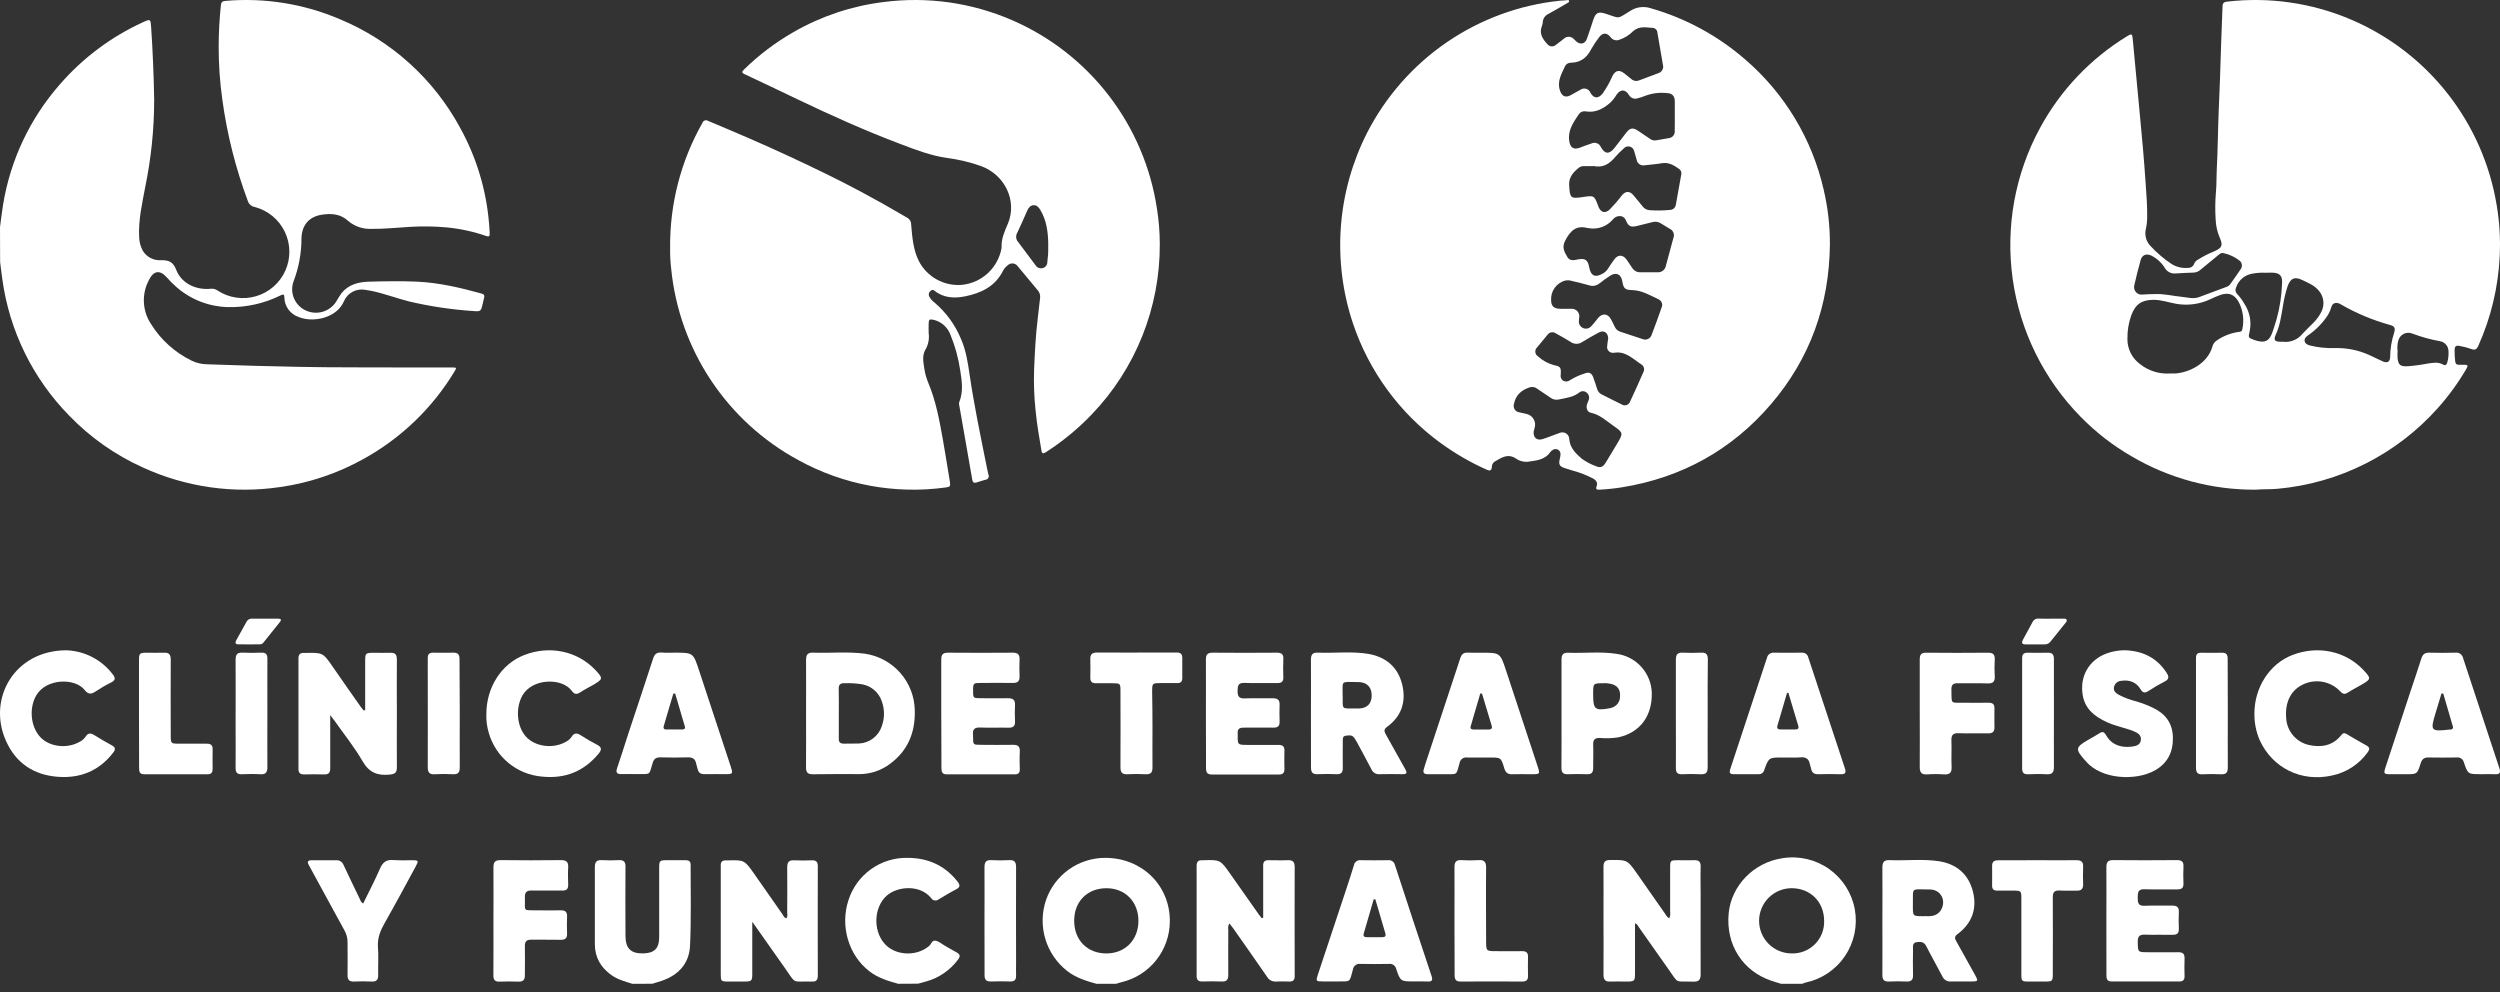 <svg width="194" height="77" viewBox="0 0 194 77" fill="none" xmlns="http://www.w3.org/2000/svg">
<rect x="0" y="0" width="194" height="77" fill="#333333" stroke="none"/>
<g clip-path="url(#clip0_121_59)">
<path d="M0 17.629C0.078 17.052 0.142 16.473 0.236 15.898C0.795 12.444 2.313 9.216 4.619 6.58C6.405 4.513 8.616 2.856 11.103 1.72C11.674 1.456 11.685 1.484 11.728 2.094C11.854 3.978 11.932 5.862 11.964 7.746C11.962 10.023 11.729 12.293 11.268 14.523C11.032 15.79 10.737 17.052 10.796 18.357C10.801 18.738 10.897 19.113 11.077 19.45C11.22 19.692 11.429 19.89 11.679 20.021C11.929 20.152 12.211 20.21 12.492 20.189C13.079 20.189 13.419 20.293 13.671 20.928C14.077 21.988 15.188 22.525 16.365 22.407C16.547 22.387 16.729 22.435 16.877 22.541C17.314 22.828 17.807 23.016 18.324 23.093C18.841 23.17 19.368 23.134 19.869 22.987C20.37 22.84 20.833 22.586 21.226 22.242C21.619 21.899 21.933 21.474 22.145 20.997C22.357 20.521 22.462 20.004 22.454 19.482C22.446 18.961 22.324 18.448 22.097 17.978C21.87 17.508 21.543 17.093 21.14 16.762C20.736 16.431 20.265 16.192 19.759 16.061C19.637 16.038 19.522 15.982 19.428 15.899C19.335 15.816 19.266 15.709 19.229 15.59C18.286 13.061 17.625 10.436 17.257 7.762C17.062 6.382 16.966 4.99 16.969 3.597C16.972 2.527 17.029 1.458 17.141 0.394C17.163 0.159 17.269 0.086 17.495 0.069C20.53 -0.194 23.583 0.296 26.383 1.494C30.366 3.153 33.658 6.127 35.707 9.919C36.967 12.199 37.731 14.719 37.948 17.314C37.969 17.58 37.991 17.846 38 18.112C38 18.307 37.972 18.399 37.738 18.317C36.747 17.972 35.717 17.747 34.672 17.648C33.741 17.562 32.805 17.546 31.872 17.601C30.848 17.657 29.827 17.773 28.805 17.761C28.151 17.787 27.51 17.565 27.013 17.139C26.397 16.574 25.673 16.551 24.93 16.668C23.965 16.833 23.413 17.488 23.394 18.503C23.395 19.642 23.186 20.773 22.779 21.837C22.625 22.263 22.637 22.73 22.812 23.147C22.986 23.564 23.311 23.901 23.722 24.091C24.131 24.282 24.595 24.319 25.028 24.196C25.462 24.072 25.836 23.795 26.081 23.417C26.211 23.184 26.353 22.959 26.508 22.742C27.058 22.066 27.827 21.882 28.631 21.858C29.883 21.823 31.138 21.802 32.389 21.858C34.087 21.939 35.74 22.329 37.377 22.782C37.571 22.833 37.613 22.939 37.564 23.123C37.521 23.26 37.5 23.401 37.467 23.542C37.321 24.169 37.318 24.187 36.672 24.133C35.011 24.02 33.363 23.772 31.742 23.392C30.766 23.142 29.822 22.782 28.834 22.574C28.673 22.541 28.511 22.513 28.348 22.492C28.015 22.428 27.67 22.479 27.369 22.637C27.069 22.795 26.832 23.05 26.697 23.361C26.14 24.696 24.279 25.059 23.175 24.599C22.855 24.491 22.577 24.287 22.379 24.015C22.18 23.742 22.071 23.415 22.066 23.078C22.066 22.81 21.967 22.829 21.774 22.921C20.508 23.55 19.107 23.863 17.693 23.832C16.231 23.798 14.827 23.257 13.721 22.301C13.441 22.06 13.179 21.799 12.938 21.519C12.402 20.921 11.917 21.001 11.56 21.727C11.277 22.253 11.14 22.846 11.165 23.443C11.19 24.04 11.376 24.619 11.702 25.12C12.467 26.36 13.57 27.356 14.882 27.993C15.25 28.168 15.653 28.262 16.061 28.268C18.453 28.36 20.845 28.422 23.239 28.469C26.114 28.527 28.992 28.497 31.869 28.516C32.947 28.516 34.028 28.516 35.108 28.516C35.431 28.516 35.445 28.537 35.278 28.812C33.557 31.668 31.111 34.018 28.188 35.625C26.199 36.733 24.023 37.468 21.769 37.791C18.127 38.337 14.404 37.806 11.06 36.263C8.929 35.3 7 33.941 5.376 32.26C2.55 29.38 0.729 25.669 0.182 21.675C0.116 21.23 0.066 20.782 0.009 20.337L0 17.629Z" fill="white"/>
<path d="M52.002 19.263C51.963 15.856 52.828 12.499 54.508 9.537C54.522 9.494 54.545 9.454 54.577 9.422C54.608 9.389 54.647 9.364 54.69 9.349C54.732 9.334 54.778 9.329 54.823 9.335C54.867 9.34 54.91 9.356 54.948 9.381C57.065 10.268 59.181 11.168 61.258 12.139C63.139 13.016 65.02 13.918 66.855 14.901C68.057 15.545 69.245 16.214 70.417 16.907C70.509 16.959 70.585 17.036 70.635 17.129C70.686 17.221 70.711 17.326 70.707 17.432C70.789 18.391 70.859 19.36 71.294 20.244C71.607 20.855 72.095 21.359 72.696 21.69C73.296 22.021 73.982 22.165 74.664 22.103C75.415 22.024 76.119 21.701 76.671 21.185C77.222 20.669 77.591 19.987 77.722 19.242C77.723 19.222 77.723 19.201 77.722 19.181C77.698 18.519 77.957 17.951 78.216 17.35C78.951 15.585 77.98 13.558 76.123 12.886C75.272 12.584 74.392 12.374 73.498 12.259C72.231 12.08 71.04 11.618 69.853 11.168C67.13 10.138 64.475 8.948 61.857 7.692C60.505 7.048 59.158 6.398 57.801 5.766C57.53 5.641 57.566 5.552 57.749 5.382C58.894 4.262 60.175 3.293 61.563 2.497C63.72 1.255 66.104 0.459 68.574 0.157C71.966 -0.283 75.414 0.206 78.552 1.571C81.51 2.855 84.094 4.873 86.059 7.435C88.024 9.997 89.306 13.018 89.783 16.214C89.924 17.105 89.997 18.005 90 18.908C90.03 23.843 88.138 28.595 84.725 32.153C83.654 33.273 82.454 34.261 81.15 35.096C80.932 35.235 80.854 35.195 80.814 34.953C80.642 33.941 80.468 32.931 80.367 31.91C80.251 30.849 80.21 29.781 80.245 28.714C80.301 27.373 80.365 26.032 80.529 24.708C80.595 24.168 80.659 23.628 80.715 23.088C80.724 22.986 80.711 22.882 80.678 22.784C80.645 22.686 80.592 22.597 80.522 22.52C80.012 21.905 79.504 21.29 78.989 20.677C78.946 20.612 78.889 20.557 78.823 20.517C78.756 20.477 78.68 20.452 78.603 20.445C78.525 20.437 78.447 20.448 78.374 20.475C78.3 20.502 78.234 20.546 78.18 20.602C78.033 20.715 77.912 20.859 77.827 21.024C77.221 22.231 76.137 22.742 74.904 22.994C74.06 23.166 73.225 23.131 72.508 22.553C72.487 22.535 72.462 22.52 72.435 22.511C72.409 22.502 72.38 22.499 72.352 22.501C72.324 22.503 72.296 22.512 72.271 22.525C72.246 22.539 72.225 22.557 72.207 22.579C72.144 22.626 72.099 22.692 72.081 22.768C72.062 22.844 72.07 22.924 72.103 22.994C72.2 23.188 72.343 23.355 72.52 23.48C73.42 24.245 74.125 25.214 74.575 26.308C74.963 27.192 75.104 28.134 75.243 29.082C75.584 31.406 76.064 33.706 76.527 36.008C76.583 36.291 76.64 36.574 76.708 36.852C76.724 36.89 76.732 36.931 76.73 36.972C76.727 37.014 76.716 37.054 76.695 37.09C76.675 37.125 76.647 37.156 76.613 37.179C76.579 37.202 76.54 37.217 76.499 37.222C76.264 37.288 76.028 37.354 75.793 37.434C75.558 37.514 75.481 37.42 75.443 37.199C75.222 35.905 74.991 34.606 74.766 33.319C74.657 32.704 74.547 32.087 74.441 31.472C74.416 31.395 74.412 31.314 74.427 31.236C74.766 30.418 74.65 29.586 74.514 28.75C74.377 27.804 74.124 26.878 73.761 25.994C73.657 25.703 73.481 25.443 73.25 25.237C73.019 25.031 72.741 24.886 72.44 24.816C72.134 24.75 72.068 24.799 72.064 25.108C72.064 25.344 72.052 25.601 72.064 25.846C72.123 26.264 72.049 26.689 71.852 27.062C71.525 27.578 71.652 28.108 71.734 28.643C71.789 28.999 71.886 29.346 72.023 29.678C72.621 31.092 72.894 32.584 73.162 34.081C73.357 35.181 73.531 36.284 73.71 37.38C73.769 37.743 73.733 37.783 73.369 37.83C69.438 38.367 65.438 37.623 61.961 35.709C59.228 34.233 56.898 32.108 55.176 29.519C53.453 26.93 52.392 23.957 52.084 20.861C52.02 20.331 51.993 19.797 52.002 19.263ZM81.343 19.164C81.343 19.009 81.343 18.929 81.343 18.844C81.322 17.953 81.202 17.086 80.736 16.303C80.619 16.105 80.475 15.919 80.217 15.924C79.958 15.929 79.812 16.122 79.711 16.35C79.455 16.933 79.201 17.515 78.928 18.087C78.868 18.195 78.843 18.319 78.857 18.441C78.87 18.564 78.921 18.679 79.003 18.771C79.455 19.368 79.902 19.966 80.346 20.567C80.403 20.665 80.491 20.741 80.596 20.784C80.701 20.826 80.818 20.833 80.927 20.802C81.031 20.771 81.122 20.706 81.185 20.617C81.248 20.529 81.28 20.421 81.275 20.312C81.328 19.932 81.351 19.548 81.343 19.164Z" fill="white"/>
<path d="M142 18.979C141.95 23.647 140.475 27.798 137.438 31.352C134.401 34.905 130.501 37.07 125.857 37.816C125.28 37.909 124.698 37.97 124.114 37.998C123.899 38.01 123.807 37.965 123.901 37.72C123.996 37.474 123.866 37.269 123.633 37.139C123.132 36.877 122.604 36.67 122.059 36.523C121.854 36.461 121.647 36.4 121.442 36.331C121.013 36.187 120.94 36.055 121.036 35.623C121.069 35.504 121.089 35.382 121.095 35.259C121.101 35.187 121.086 35.114 121.052 35.05C121.018 34.986 120.966 34.933 120.903 34.897C120.84 34.861 120.768 34.844 120.696 34.847C120.624 34.851 120.554 34.875 120.494 34.917C120.423 34.957 120.36 35.011 120.308 35.075C119.87 35.717 119.165 35.739 118.503 35.838C118.18 35.852 117.862 35.754 117.603 35.559C116.958 35.167 116.472 35.545 115.954 35.84C115.893 35.889 115.845 35.951 115.812 36.022C115.78 36.093 115.765 36.171 115.768 36.249C115.737 36.52 115.617 36.563 115.377 36.452C114.109 35.887 112.905 35.19 111.783 34.372C108.614 32.061 106.24 28.82 104.99 25.097C104.183 22.683 103.865 20.133 104.052 17.594C104.24 15.055 104.931 12.58 106.084 10.311C107.53 7.488 109.656 5.072 112.27 3.281C114.884 1.49 117.903 0.381 121.053 0.055C121.215 0.036 121.38 0.031 121.543 0.021C121.618 0.021 121.724 -0.049 121.755 0.066C121.786 0.182 121.684 0.206 121.614 0.246C121.126 0.529 120.638 0.817 120.143 1.089C120.027 1.143 119.926 1.227 119.852 1.332C119.778 1.437 119.733 1.56 119.722 1.688C119.717 1.802 119.694 1.913 119.653 2.019C119.418 2.607 119.71 3.027 120.073 3.424C120.111 3.473 120.159 3.514 120.214 3.544C120.268 3.574 120.328 3.592 120.39 3.598C120.452 3.603 120.515 3.596 120.574 3.577C120.633 3.558 120.688 3.527 120.735 3.485C120.944 3.334 121.14 3.169 121.345 3.013C121.398 2.96 121.462 2.918 121.532 2.89C121.602 2.863 121.676 2.85 121.752 2.853C121.827 2.856 121.9 2.875 121.968 2.908C122.035 2.942 122.095 2.988 122.144 3.046C122.205 3.1 122.259 3.164 122.323 3.218C122.636 3.488 122.99 3.414 123.136 3.025C123.315 2.553 123.466 2.052 123.628 1.566C123.831 0.968 124.019 0.876 124.62 1.07C125.77 1.443 125.44 1.495 126.489 0.86C126.723 0.702 126.99 0.6 127.27 0.562C127.55 0.524 127.835 0.552 128.103 0.642C130.808 1.415 133.311 2.773 135.435 4.621C138.491 7.251 140.623 10.794 141.519 14.729C141.846 16.122 142.008 17.548 142 18.979ZM123.64 12.89H122.933C122.778 12.882 122.625 12.931 122.502 13.027C122.068 13.388 121.72 13.754 121.767 14.417C121.833 15.362 121.87 15.435 122.825 15.291C123.711 15.159 123.711 15.159 124.026 15.999C124.026 16.028 124.048 16.056 124.059 16.084C124.241 16.502 124.578 16.571 124.908 16.264C125.252 15.912 125.574 15.538 125.871 15.145C126.149 14.814 126.472 14.812 126.75 15.145C126.986 15.428 127.221 15.711 127.457 16.002C127.522 16.094 127.608 16.17 127.707 16.224C127.806 16.278 127.917 16.309 128.03 16.313C128.552 16.348 129.076 16.34 129.597 16.29C129.705 16.286 129.809 16.244 129.891 16.172C129.973 16.099 130.027 16.001 130.044 15.893C130.188 15.128 130.325 14.358 130.457 13.591C130.483 13.512 130.486 13.426 130.464 13.345C130.443 13.264 130.399 13.191 130.336 13.135C129.931 12.854 129.526 12.578 128.982 12.663C128.527 12.741 128.067 12.776 127.608 12.828C127.539 12.841 127.469 12.839 127.401 12.824C127.333 12.808 127.268 12.779 127.212 12.738C127.155 12.697 127.107 12.645 127.071 12.585C127.036 12.525 127.012 12.459 127.002 12.389C126.943 12.172 126.884 11.952 126.816 11.738C126.799 11.651 126.757 11.572 126.697 11.508C126.636 11.444 126.559 11.398 126.474 11.375C126.389 11.353 126.299 11.355 126.215 11.381C126.131 11.407 126.056 11.456 125.999 11.523C125.759 11.732 125.535 11.959 125.327 12.2C124.882 12.729 124.366 13.053 123.64 12.878V12.89ZM123.223 17.704C122.304 17.442 121.844 17.926 121.453 18.686C121.187 19.199 121.397 19.551 121.623 19.938C121.821 20.278 122.139 20.193 122.448 20.131C122.997 20.02 123.216 20.172 123.315 20.712C123.444 21.421 123.786 21.579 124.415 21.208C124.564 21.116 124.691 20.991 124.785 20.842C124.938 20.606 125.089 20.37 125.256 20.15C125.541 19.739 125.935 19.742 126.227 20.15C126.376 20.36 126.512 20.575 126.658 20.788C126.723 20.894 126.814 20.981 126.923 21.041C127.031 21.101 127.154 21.131 127.278 21.128C127.73 21.128 128.18 21.128 128.633 21.128C128.784 21.138 128.934 21.091 129.052 20.996C129.171 20.901 129.25 20.766 129.274 20.616C129.472 19.907 129.662 19.199 129.853 18.474C129.91 18.339 129.911 18.186 129.856 18.05C129.802 17.914 129.696 17.805 129.561 17.747C129.326 17.605 129.102 17.475 128.878 17.331C128.783 17.27 128.676 17.229 128.564 17.213C128.452 17.197 128.338 17.205 128.23 17.237C127.822 17.343 127.415 17.447 127.005 17.541C126.545 17.648 126.368 17.558 126.182 17.128C126.154 17.034 126.099 16.951 126.025 16.887C125.951 16.823 125.86 16.782 125.763 16.769C125.649 16.757 125.535 16.774 125.43 16.819C125.324 16.863 125.232 16.934 125.162 17.024C124.934 17.296 124.638 17.502 124.304 17.621C123.97 17.74 123.611 17.768 123.263 17.702C123.25 17.697 123.237 17.693 123.223 17.692V17.704ZM119.008 33.524C118.991 33.996 119.288 34.206 119.714 34.072C120.141 33.937 120.579 33.751 121.015 33.599C121.097 33.561 121.188 33.544 121.278 33.55C121.369 33.557 121.456 33.586 121.532 33.635C121.608 33.684 121.67 33.752 121.713 33.832C121.756 33.913 121.777 34.002 121.776 34.093C121.833 34.766 122.29 35.2 122.747 35.597C123.072 35.831 123.427 36.02 123.803 36.159C124.17 36.334 124.387 36.258 124.601 35.906C124.901 35.415 125.195 34.922 125.49 34.428C125.975 33.611 125.977 33.581 125.188 33.033C124.637 32.65 124.144 32.171 123.442 32.027C123.157 31.97 123.058 31.644 123.162 31.342C123.197 31.236 123.261 31.137 123.287 31.028C123.322 30.93 123.326 30.824 123.297 30.724C123.269 30.624 123.21 30.535 123.129 30.471C123.051 30.401 122.95 30.36 122.845 30.358C122.741 30.354 122.638 30.389 122.556 30.454C122.085 30.832 121.524 30.877 120.975 30.997C120.866 31.025 120.752 31.027 120.641 31.006C120.53 30.984 120.425 30.939 120.334 30.872C119.988 30.636 119.627 30.4 119.286 30.164C119.204 30.1 119.109 30.058 119.008 30.039C118.906 30.02 118.802 30.027 118.704 30.058C118.07 30.265 117.617 30.653 117.483 31.345C117.461 31.413 117.454 31.486 117.463 31.558C117.471 31.629 117.495 31.698 117.533 31.76C117.57 31.822 117.621 31.874 117.68 31.915C117.74 31.955 117.808 31.982 117.879 31.994C118.077 32.044 118.282 32.069 118.48 32.126C118.594 32.154 118.7 32.205 118.793 32.276C118.886 32.348 118.963 32.438 119.02 32.541C119.076 32.643 119.111 32.757 119.121 32.873C119.132 32.99 119.118 33.108 119.081 33.219C119.05 33.326 119.024 33.444 119.008 33.507V33.524ZM129.062 5.143C128.913 4.272 128.767 3.403 128.614 2.531C128.611 2.444 128.579 2.361 128.522 2.295C128.466 2.229 128.388 2.184 128.303 2.168C127.773 2.139 127.228 1.991 126.748 2.404C126.437 2.722 126.054 2.959 125.631 3.096C125.514 3.136 125.387 3.137 125.269 3.098C125.152 3.06 125.05 2.985 124.978 2.883C124.691 2.51 124.352 2.522 124.078 2.907C123.853 3.201 123.65 3.51 123.468 3.832C123.143 4.472 122.667 4.843 121.934 4.867C121.841 4.859 121.749 4.877 121.666 4.919C121.582 4.96 121.512 5.024 121.463 5.103C121.192 5.712 120.808 6.283 121.053 7.029C121.194 7.457 121.47 7.608 121.868 7.395C122.13 7.256 122.384 7.1 122.648 6.963C122.711 6.918 122.784 6.888 122.861 6.876C122.938 6.863 123.017 6.869 123.091 6.892C123.166 6.914 123.234 6.954 123.29 7.007C123.347 7.061 123.391 7.126 123.418 7.199C123.675 7.655 124.026 7.672 124.361 7.263C124.661 6.834 124.918 6.376 125.127 5.896C125.362 5.457 125.65 5.391 126.046 5.695C126.232 5.842 126.413 5.993 126.597 6.139C126.678 6.211 126.778 6.258 126.885 6.275C126.991 6.293 127.101 6.279 127.2 6.236C127.697 6.042 128.199 5.858 128.699 5.674C128.812 5.637 128.91 5.563 128.975 5.464C129.041 5.364 129.072 5.245 129.062 5.126V5.143ZM129.964 9.001C129.964 8.621 129.964 8.241 129.964 7.858C129.964 7.476 129.776 7.242 129.375 7.225C128.801 7.16 128.22 7.23 127.679 7.431C127.49 7.511 127.294 7.575 127.094 7.622C126.968 7.67 126.829 7.671 126.703 7.625C126.577 7.578 126.471 7.488 126.406 7.369C126.121 6.909 125.737 6.911 125.438 7.355C125.308 7.577 125.15 7.78 124.967 7.96C124.41 8.446 123.817 8.77 123.046 8.644C122.943 8.625 122.836 8.638 122.739 8.68C122.643 8.722 122.561 8.792 122.504 8.881C122.101 9.497 121.661 10.087 121.767 10.909C121.835 11.435 122.085 11.645 122.589 11.464C122.888 11.355 123.183 11.227 123.487 11.138C123.552 11.105 123.622 11.086 123.695 11.082C123.767 11.077 123.84 11.087 123.908 11.111C123.977 11.136 124.04 11.174 124.093 11.223C124.147 11.272 124.19 11.331 124.22 11.398C124.526 11.962 124.87 11.997 125.27 11.497C125.586 11.105 125.883 10.699 126.192 10.3C126.5 9.901 126.731 9.893 127.12 10.151L128.013 10.755C128.081 10.81 128.16 10.85 128.244 10.874C128.328 10.898 128.417 10.904 128.503 10.892C128.826 10.833 129.151 10.786 129.474 10.722C129.547 10.718 129.617 10.698 129.682 10.665C129.747 10.632 129.803 10.585 129.849 10.528C129.895 10.472 129.928 10.406 129.947 10.336C129.966 10.266 129.97 10.192 129.959 10.12C129.969 9.723 129.964 9.355 129.964 8.984V9.001ZM122.523 24.882C122.508 25.001 122.531 25.122 122.59 25.226C122.649 25.33 122.741 25.412 122.851 25.459C122.961 25.506 123.083 25.516 123.199 25.488C123.315 25.459 123.419 25.393 123.494 25.3C123.687 25.104 123.843 24.873 124.024 24.663C124.347 24.289 124.762 24.327 125.002 24.757C125.113 24.953 125.209 25.158 125.306 25.361C125.346 25.451 125.404 25.531 125.477 25.596C125.55 25.661 125.636 25.71 125.73 25.739C126.305 25.926 126.877 26.124 127.452 26.308C127.518 26.338 127.59 26.353 127.662 26.354C127.734 26.354 127.806 26.34 127.872 26.311C127.939 26.283 127.999 26.241 128.048 26.188C128.097 26.135 128.135 26.072 128.159 26.004C128.433 25.295 128.689 24.587 128.941 23.862C128.993 23.752 129.001 23.627 128.963 23.512C128.924 23.396 128.843 23.3 128.736 23.243C128.072 22.934 127.438 22.535 126.668 22.512C126.093 22.495 125.989 22.398 125.89 21.824C125.791 21.251 125.386 21.097 124.924 21.411C124.653 21.595 124.382 21.784 124.125 21.985C124.016 22.079 123.885 22.143 123.743 22.17C123.602 22.198 123.456 22.188 123.32 22.141C122.879 22.013 122.426 21.905 121.979 21.803C121.792 21.74 121.591 21.734 121.402 21.787C121.091 21.885 120.821 22.083 120.634 22.35C120.447 22.617 120.352 22.939 120.365 23.265C120.365 23.737 120.553 23.94 121.029 23.961C121.326 23.975 121.625 23.961 121.922 23.961C122.015 23.954 122.108 23.968 122.194 24.004C122.28 24.04 122.357 24.095 122.417 24.166C122.477 24.237 122.52 24.322 122.541 24.413C122.562 24.503 122.562 24.598 122.54 24.689C122.535 24.755 122.528 24.816 122.523 24.882ZM124.797 26.282C124.797 25.826 124.467 25.595 124.09 25.791C123.654 26.027 123.225 26.263 122.808 26.523C122.672 26.625 122.507 26.68 122.337 26.68C122.167 26.68 122.002 26.625 121.866 26.523C121.498 26.287 121.105 26.079 120.718 25.862C120.619 25.794 120.497 25.768 120.379 25.79C120.261 25.812 120.156 25.879 120.087 25.978C119.818 26.303 119.547 26.625 119.283 26.953C119.233 26.998 119.194 27.055 119.169 27.118C119.144 27.181 119.134 27.249 119.14 27.316C119.146 27.384 119.168 27.449 119.203 27.507C119.239 27.565 119.287 27.614 119.345 27.649C119.698 27.979 120.128 28.215 120.596 28.336C121.107 28.438 121.145 28.528 121.112 29.061C121.091 29.149 121.097 29.241 121.129 29.325C121.161 29.409 121.217 29.482 121.291 29.534C121.374 29.585 121.472 29.61 121.57 29.604C121.668 29.597 121.761 29.56 121.837 29.498C122.195 29.275 122.58 29.099 122.983 28.976C123.308 28.846 123.515 28.95 123.635 29.281C123.755 29.611 123.843 29.883 123.939 30.188C123.964 30.277 124.007 30.36 124.066 30.431C124.125 30.502 124.198 30.56 124.281 30.601C124.794 30.858 125.306 31.123 125.824 31.373C125.88 31.413 125.944 31.439 126.011 31.45C126.079 31.46 126.148 31.455 126.213 31.435C126.278 31.414 126.337 31.378 126.387 31.331C126.436 31.283 126.473 31.225 126.496 31.16C126.851 30.407 127.188 29.647 127.523 28.884C127.581 28.784 127.598 28.664 127.569 28.552C127.541 28.439 127.471 28.341 127.372 28.28C126.712 27.86 126.145 27.212 125.235 27.378C125.205 27.382 125.174 27.382 125.143 27.378C125.078 27.376 125.014 27.361 124.956 27.332C124.898 27.303 124.847 27.262 124.806 27.211C124.766 27.16 124.737 27.1 124.722 27.037C124.707 26.974 124.706 26.908 124.719 26.844C124.733 26.625 124.769 26.433 124.797 26.277V26.282Z" fill="white"/>
<path d="M175.071 37.999C171.673 38.027 168.331 37.131 165.404 35.406C163.961 34.574 162.638 33.548 161.473 32.358C158.608 29.451 156.755 25.699 156.186 21.658C155.617 17.616 156.363 13.499 158.314 9.914C159.9 6.992 162.231 4.54 165.069 2.807C165.413 2.595 165.463 2.62 165.5 3.028C165.691 5.06 165.875 7.09 166.073 9.12C166.238 10.824 166.389 12.528 166.502 14.235C166.559 15.074 166.63 15.911 166.62 16.753C166.626 17.081 166.595 17.409 166.528 17.731C166.464 17.966 166.461 18.214 166.521 18.45C166.58 18.686 166.7 18.903 166.868 19.079C167.355 19.607 167.903 20.076 168.5 20.477C168.885 20.722 169.342 20.83 169.796 20.786C169.899 20.791 170.001 20.762 170.087 20.704C170.172 20.646 170.236 20.561 170.268 20.463C170.323 20.329 170.424 20.22 170.553 20.154C170.952 19.901 171.374 19.685 171.812 19.508C172.442 19.237 172.52 19.037 172.241 18.419C172.052 17.971 171.947 17.491 171.933 17.005C171.889 16.319 171.896 15.63 171.954 14.945C172.015 14.322 171.991 13.695 172.025 13.07C172.102 11.595 172.109 10.117 172.171 8.641C172.241 6.932 172.312 5.221 172.357 3.509C172.383 2.514 172.439 1.522 172.468 0.527C172.468 0.291 172.531 0.159 172.807 0.129C176.079 -0.255 179.394 0.222 182.425 1.513C185.373 2.767 187.957 4.746 189.935 7.266C191.914 9.785 193.223 12.764 193.743 15.925C193.964 17.232 194.043 18.558 193.978 19.881C193.864 22.287 193.299 24.65 192.311 26.847C192.189 27.118 192.054 27.191 191.771 27.082C191.482 26.979 191.183 26.9 190.88 26.847C190.576 26.785 190.484 26.87 190.477 27.172C190.473 27.46 190.488 27.747 190.522 28.033C190.545 28.247 190.644 28.315 190.842 28.306C190.965 28.306 191.078 28.306 191.213 28.306C191.514 28.306 191.543 28.363 191.385 28.629C190.754 29.711 190.015 30.727 189.18 31.66C185.982 35.255 181.535 37.497 176.743 37.929C176.16 37.983 175.585 37.947 175.071 37.999ZM168.37 28.983C168.514 28.983 168.657 28.983 168.801 28.983C169.891 28.905 171.329 28.214 171.692 26.861C171.749 26.673 171.872 26.512 172.039 26.408C172.524 26.077 173.078 25.858 173.658 25.767C173.788 25.744 173.967 25.767 174 25.569C174.169 24.831 174.062 24.056 173.699 23.391C173.361 22.818 172.909 22.67 172.284 22.894C172.034 22.983 171.791 23.096 171.548 23.207C170.728 23.601 169.805 23.732 168.907 23.582C168.311 23.48 167.729 23.266 167.123 23.266C166.205 23.266 165.708 23.601 165.392 24.461C165.179 25.051 165.076 25.675 165.088 26.302C165.084 26.679 165.169 27.052 165.337 27.39C165.505 27.727 165.751 28.02 166.054 28.245C166.708 28.77 167.533 29.033 168.37 28.983ZM167.252 22.82C167.891 22.79 168.615 22.964 169.348 23.04C169.785 23.084 170.216 23.221 170.657 23.052C171.348 22.788 172.043 22.533 172.737 22.276C172.856 22.245 172.963 22.177 173.043 22.083C173.317 21.698 173.595 21.314 173.854 20.921C173.936 20.824 173.978 20.699 173.97 20.573C173.963 20.447 173.907 20.328 173.814 20.242C173.435 19.941 172.991 19.734 172.517 19.636C172.371 19.603 172.246 19.706 172.133 19.801C171.68 20.171 171.228 20.541 170.78 20.916C170.637 21.051 170.454 21.134 170.258 21.151C169.787 21.173 169.315 21.182 168.844 21.218C168.676 21.238 168.505 21.209 168.353 21.134C168.201 21.058 168.075 20.94 167.99 20.793C167.735 20.379 167.368 20.045 166.932 19.829C166.552 19.655 166.224 19.782 166.113 20.187C165.934 20.828 165.769 21.477 165.623 22.127C165.597 22.222 165.595 22.322 165.618 22.418C165.641 22.513 165.687 22.602 165.753 22.674C165.82 22.747 165.903 22.802 165.996 22.834C166.089 22.865 166.189 22.873 166.286 22.856C166.571 22.83 166.856 22.83 167.252 22.82ZM181.3 23.504C181.212 23.502 181.126 23.53 181.057 23.585C180.988 23.64 180.941 23.717 180.923 23.803C180.858 24.02 180.769 24.229 180.659 24.426C180.252 25.056 179.723 25.599 179.103 26.022C178.95 26.137 178.803 26.258 178.841 26.47C178.879 26.682 179.077 26.764 179.268 26.814C179.885 26.962 180.519 27.028 181.154 27.012C182.07 26.983 182.981 27.161 183.818 27.533C184.182 27.703 184.54 27.879 184.903 28.044C185.266 28.209 185.476 28.061 185.476 27.684C185.485 27.048 185.59 26.417 185.787 25.812C185.893 25.465 185.82 25.31 185.467 25.218C184.14 24.852 182.866 24.32 181.673 23.634C181.561 23.558 181.432 23.514 181.298 23.504H181.3ZM175.814 21.166C175.481 21.148 175.148 21.17 174.821 21.229C174.524 21.27 174.244 21.393 174.013 21.586C173.782 21.778 173.611 22.031 173.517 22.316C173.477 22.399 173.464 22.493 173.48 22.583C173.497 22.674 173.542 22.757 173.609 22.82C173.82 23.045 174.004 23.294 174.156 23.563C174.366 23.875 174.511 24.225 174.583 24.594C174.655 24.963 174.651 25.343 174.573 25.711C174.458 26.203 174.458 26.21 174.941 26.385C175.018 26.413 175.097 26.437 175.177 26.456C175.766 26.604 176.068 26.456 176.295 25.897C176.445 25.515 176.556 25.119 176.677 24.718C176.917 23.836 177.054 22.93 177.087 22.017C177.132 21.375 176.903 21.161 176.264 21.156L175.814 21.166ZM177.155 26.519C177.441 26.555 177.731 26.516 177.998 26.407C178.265 26.298 178.499 26.122 178.678 25.897C178.954 25.593 179.261 25.319 179.546 25.022C179.792 24.774 179.996 24.487 180.15 24.174C180.283 23.9 180.33 23.591 180.282 23.29C180.234 22.989 180.095 22.71 179.883 22.491C179.548 22.116 179.096 21.944 178.664 21.734C178.065 21.446 177.749 21.581 177.521 22.205C177.354 22.712 177.232 23.231 177.155 23.759C177.021 24.494 176.934 25.244 176.615 25.932C176.408 26.385 176.493 26.517 177.002 26.521L177.155 26.519ZM186.051 27.238C186.041 27.423 186.041 27.608 186.051 27.792C186.115 28.318 186.256 28.44 186.794 28.424C187.325 28.386 187.853 28.316 188.376 28.214C188.789 28.153 189.206 28.068 189.605 28.299C189.763 28.393 189.859 28.299 189.902 28.15C189.992 27.845 190.026 27.525 190.001 27.207C189.99 27.031 189.921 26.863 189.803 26.731C189.685 26.599 189.527 26.51 189.352 26.479C188.615 26.348 187.892 26.148 187.193 25.883C187.085 25.839 186.968 25.819 186.852 25.824C186.735 25.829 186.622 25.86 186.518 25.913C186.414 25.967 186.324 26.042 186.252 26.134C186.181 26.226 186.13 26.333 186.103 26.446C186.036 26.704 186.019 26.973 186.054 27.238H186.051Z" fill="white"/>
<path d="M85.081 76.341C84.28 76.123 83.497 75.875 82.823 75.356C82.008 74.721 81.411 73.849 81.116 72.859C80.82 71.869 80.841 70.811 81.174 69.834C81.505 68.88 82.126 68.052 82.949 67.467C83.772 66.882 84.757 66.568 85.767 66.569C88.622 66.569 90.806 68.715 90.779 71.51C90.772 72.605 90.396 73.666 89.711 74.522C89.026 75.377 88.073 75.977 87.006 76.224C86.876 76.255 86.749 76.301 86.619 76.341H85.081ZM83.356 71.45C83.356 72.955 84.379 73.991 85.862 73.986C87.316 73.986 88.342 72.93 88.342 71.459C88.342 69.987 87.327 68.933 85.878 68.926C84.384 68.917 83.356 69.945 83.356 71.45Z" fill="white"/>
<path d="M138.209 76.341C137.966 76.266 137.72 76.194 137.479 76.114C135.228 75.366 133.913 73.298 134.144 70.876C134.351 68.706 136.111 66.91 138.339 66.594C139.605 66.394 140.898 66.698 141.943 67.439C142.988 68.181 143.702 69.302 143.932 70.562C144.162 71.823 143.889 73.124 143.173 74.187C142.457 75.249 141.354 75.99 140.099 76.25C140.013 76.274 139.929 76.304 139.847 76.341H138.209ZM141.553 71.466C141.553 69.991 140.497 68.924 139.024 68.924C138.352 68.927 137.71 69.197 137.238 69.674C136.766 70.151 136.502 70.796 136.505 71.468C136.509 72.139 136.778 72.781 137.255 73.254C137.732 73.726 138.377 73.99 139.048 73.986C139.381 73.994 139.711 73.935 140.02 73.811C140.328 73.686 140.608 73.501 140.843 73.265C141.077 73.029 141.261 72.748 141.383 72.439C141.505 72.129 141.563 71.798 141.553 71.466Z" fill="white"/>
<path d="M49.062 76.341C48.508 76.165 47.938 76.019 47.447 75.667C46.615 75.072 46.162 74.291 46.16 73.261C46.16 71.272 46.16 69.283 46.16 67.296C46.16 66.882 46.296 66.722 46.71 66.747C47.146 66.771 47.584 66.771 48.021 66.747C48.424 66.725 48.549 66.898 48.538 67.275C48.524 69.052 48.529 70.83 48.538 72.608C48.538 73.596 48.945 73.999 49.904 73.984C50.768 73.97 51.15 73.603 51.153 72.737C51.153 70.976 51.153 69.216 51.153 67.456C51.153 66.752 51.153 66.752 51.857 66.752C52.309 66.752 52.762 66.752 53.214 66.752C53.444 66.752 53.594 66.833 53.592 67.088C53.592 69.181 53.642 71.279 53.548 73.368C53.48 74.909 52.492 75.803 51.046 76.208C50.901 76.248 50.759 76.296 50.616 76.34L49.062 76.341Z" fill="white"/>
<path d="M69.697 76.341C68.912 76.123 68.141 75.891 67.476 75.38C65.853 74.139 65.174 71.869 65.844 69.843C66.153 68.88 66.764 68.042 67.585 67.452C68.407 66.863 69.397 66.553 70.408 66.569C71.991 66.569 73.308 67.143 74.302 68.408C74.527 68.694 74.508 68.854 74.177 69.023C73.721 69.257 73.285 69.528 72.845 69.788C72.802 69.824 72.751 69.851 72.697 69.865C72.642 69.88 72.585 69.883 72.53 69.874C72.474 69.865 72.421 69.844 72.374 69.812C72.328 69.781 72.288 69.74 72.259 69.692C71.39 68.618 69.619 68.764 68.787 69.524C67.826 70.404 67.731 72.15 68.611 73.194C69.39 74.131 71.013 74.261 72.02 73.469C72.03 73.458 72.042 73.448 72.055 73.441C72.254 73.328 72.296 72.987 72.53 72.994C72.811 72.994 73.04 73.228 73.288 73.367C73.591 73.543 73.883 73.719 74.191 73.882C74.499 74.046 74.555 74.178 74.339 74.47C73.73 75.287 72.869 75.88 71.889 76.157C71.675 76.222 71.456 76.28 71.24 76.333L69.697 76.341Z" fill="white"/>
<path d="M28.337 55.089C28.337 53.853 28.337 52.621 28.337 51.393C28.337 50.657 28.337 50.657 29.094 50.655C29.484 50.655 29.879 50.673 30.269 50.655C30.66 50.638 30.797 50.782 30.797 51.183C30.781 52.525 30.797 53.866 30.797 55.209C30.797 56.656 30.785 58.102 30.797 59.549C30.797 59.961 30.653 60.065 30.25 60.107C29.307 60.206 28.65 59.963 28.138 59.076C27.51 57.983 26.706 56.992 25.977 55.955C25.893 55.835 25.801 55.721 25.625 55.487V56.997C25.625 57.877 25.625 58.745 25.625 59.62C25.625 59.972 25.493 60.107 25.145 60.095C24.633 60.077 24.119 60.083 23.607 60.095C23.311 60.095 23.161 59.996 23.161 59.68C23.161 56.816 23.161 53.952 23.161 51.087C23.161 50.771 23.304 50.648 23.601 50.667C23.632 50.669 23.662 50.669 23.693 50.667C25.066 50.641 25.062 50.643 25.836 51.762C26.54 52.792 27.267 53.815 27.985 54.839C28.061 54.947 28.15 55.043 28.235 55.145L28.337 55.089Z" fill="white"/>
<path d="M98.023 71.219V68.834C98.023 68.276 98.023 67.718 98.023 67.16C98.023 66.875 98.139 66.747 98.428 66.752C98.926 66.752 99.424 66.773 99.92 66.752C100.341 66.729 100.469 66.898 100.467 67.305C100.453 69.913 100.467 72.522 100.467 75.13C100.467 75.342 100.467 75.553 100.467 75.762C100.467 76.051 100.341 76.172 100.056 76.167C99.704 76.158 99.362 76.151 99.016 76.167C98.874 76.177 98.732 76.146 98.607 76.078C98.483 76.009 98.38 75.906 98.312 75.782C97.449 74.528 96.571 73.284 95.697 72.038C95.61 71.916 95.521 71.802 95.399 71.656C95.311 71.805 95.281 71.982 95.315 72.152C95.315 73.314 95.302 74.476 95.315 75.636C95.315 76.019 95.2 76.19 94.787 76.164C94.29 76.141 93.792 76.151 93.294 76.164C92.992 76.164 92.858 76.051 92.858 75.738C92.858 72.889 92.858 70.039 92.858 67.189C92.858 66.886 92.972 66.734 93.284 66.757H93.33C94.692 66.708 94.692 66.708 95.48 67.829L97.692 70.973C97.761 71.07 97.837 71.159 97.909 71.253L98.023 71.219Z" fill="white"/>
<path d="M62.55 55.366C62.55 53.98 62.559 52.593 62.55 51.208C62.55 50.807 62.677 50.629 63.097 50.645C64.437 50.694 65.781 50.55 67.115 50.727C68.175 50.881 69.147 51.406 69.856 52.21C70.565 53.013 70.966 54.042 70.987 55.114C71.034 56.835 70.459 58.242 69.065 59.275C68.385 59.789 67.557 60.068 66.705 60.071C65.499 60.071 64.292 60.06 63.087 60.083C62.659 60.092 62.543 59.921 62.547 59.525C62.559 58.138 62.55 56.753 62.55 55.366ZM65.091 55.315V57.21C65.091 57.24 65.091 57.27 65.091 57.3C65.07 57.589 65.204 57.714 65.491 57.707C65.883 57.696 66.276 57.715 66.665 57.696C67.058 57.677 67.437 57.539 67.751 57.3C68.065 57.062 68.3 56.734 68.424 56.36C68.655 55.731 68.655 55.041 68.424 54.411C68.313 54.081 68.116 53.787 67.853 53.558C67.591 53.329 67.272 53.173 66.93 53.107C66.47 53.032 66.003 53.001 65.537 53.016C65.209 53.005 65.075 53.127 65.084 53.463C65.104 54.079 65.091 54.697 65.091 55.315Z" fill="white"/>
<path d="M129.536 71.258C129.61 71.098 129.634 70.919 129.603 70.746C129.603 69.614 129.603 68.484 129.603 67.354C129.603 66.766 129.619 66.755 130.221 66.752C130.627 66.752 131.036 66.77 131.442 66.752C131.849 66.734 131.983 66.88 131.97 67.28C131.949 68.019 131.97 68.759 131.97 69.496C131.97 71.533 131.96 73.567 131.97 75.604C131.97 76.035 131.829 76.188 131.397 76.176C129.899 76.13 130.307 76.38 129.461 75.196C128.699 74.127 127.953 73.05 127.194 71.978C127.113 71.864 127.069 71.703 126.877 71.654V75.401C126.877 76.169 126.877 76.169 126.089 76.169C125.712 76.169 125.334 76.151 124.959 76.169C124.584 76.187 124.431 76.037 124.431 75.641C124.445 74.118 124.431 72.596 124.431 71.064C124.431 69.797 124.442 68.53 124.431 67.264C124.431 66.872 124.565 66.736 124.959 66.736C126.272 66.727 126.275 66.712 127.034 67.792C127.762 68.827 128.482 69.869 129.211 70.906C129.301 71.029 129.353 71.177 129.536 71.258Z" fill="white"/>
<path d="M58.376 71.529C58.376 72.965 58.376 74.259 58.376 75.555C58.376 76.127 58.333 76.164 57.753 76.167H56.521C55.952 76.167 55.931 76.146 55.931 75.585C55.931 72.84 55.931 70.096 55.931 67.352C55.931 67.292 55.931 67.231 55.931 67.176C55.915 66.893 56.044 66.752 56.332 66.768C56.363 66.769 56.393 66.769 56.424 66.768C57.76 66.729 57.763 66.727 58.536 67.824C59.264 68.861 59.984 69.901 60.713 70.938C60.795 71.055 60.839 71.216 61.017 71.258C61.145 71.115 61.086 70.941 61.087 70.786C61.087 69.624 61.105 68.465 61.087 67.303C61.087 66.884 61.233 66.738 61.642 66.761C62.094 66.785 62.546 66.776 62.999 66.761C63.322 66.75 63.462 66.875 63.462 67.21C63.454 70.043 63.454 72.878 63.462 75.713C63.462 76.037 63.34 76.195 63.009 76.169H62.964C61.39 76.132 61.825 76.415 60.896 75.104C60.081 73.941 59.268 72.784 58.376 71.529Z" fill="white"/>
<path d="M101.729 55.353C101.729 53.966 101.74 52.579 101.729 51.194C101.729 50.782 101.861 50.627 102.276 50.645C103.57 50.697 104.874 50.527 106.159 50.738C107.531 50.963 108.482 51.759 108.812 53.126C109.129 54.438 108.768 55.577 107.642 56.399C107.405 56.575 107.387 56.717 107.522 56.958C108.036 57.863 108.529 58.778 109.045 59.681C109.21 59.97 109.177 60.084 108.828 60.077C108.241 60.069 107.651 60.062 107.068 60.077C106.934 60.091 106.798 60.062 106.682 59.993C106.565 59.924 106.474 59.82 106.421 59.695C106.069 59.014 105.699 58.338 105.335 57.662C105.26 57.515 105.173 57.373 105.076 57.238C104.9 57.006 104.64 57.062 104.408 57.097C104.175 57.133 104.202 57.361 104.2 57.534C104.2 58.212 104.186 58.889 104.2 59.567C104.21 59.929 104.087 60.095 103.707 60.077C103.225 60.056 102.741 60.054 102.261 60.077C101.868 60.097 101.733 59.945 101.733 59.549C101.738 58.152 101.729 56.754 101.729 55.353ZM104.193 53.945C104.207 55.119 104.045 54.966 105.229 54.978C105.319 54.978 105.405 54.978 105.5 54.978C106.085 54.945 106.417 54.61 106.442 54.033C106.472 53.361 106.102 52.934 105.416 52.929C103.964 52.919 104.21 52.776 104.186 53.948L104.193 53.945Z" fill="white"/>
<path d="M146.073 71.469C146.073 70.084 146.087 68.699 146.073 67.314C146.073 66.875 146.221 66.728 146.649 66.747C147.927 66.801 149.215 66.634 150.484 66.835C151.83 67.046 152.747 67.84 153.092 69.155C153.444 70.508 153.03 71.656 151.888 72.499C151.62 72.696 151.712 72.864 151.825 73.071L153.275 75.676C153.526 76.127 153.511 76.16 152.979 76.164C152.448 76.167 151.923 76.151 151.395 76.164C151.253 76.177 151.11 76.144 150.989 76.069C150.867 75.995 150.772 75.883 150.719 75.75C150.318 74.976 149.88 74.219 149.488 73.439C149.312 73.087 149.049 73.062 148.736 73.11C148.384 73.165 148.453 73.451 148.451 73.68C148.442 74.344 148.433 75.006 148.451 75.669C148.462 76.046 148.307 76.18 147.941 76.166C147.49 76.146 147.036 76.143 146.586 76.166C146.179 76.187 146.07 76.007 146.073 75.629C146.082 74.242 146.073 72.855 146.073 71.469ZM148.44 70.038C148.44 71.188 148.347 71.094 149.484 71.094C149.62 71.102 149.756 71.096 149.891 71.079C150.056 71.061 150.215 71.002 150.35 70.906C150.486 70.809 150.595 70.68 150.667 70.529C151.019 69.804 150.565 69.026 149.76 69.023C148.256 69.009 148.46 68.852 148.44 70.038Z" fill="white"/>
<path d="M138.745 58.782H138.293C137.265 58.782 137.26 58.782 136.903 59.755C136.882 59.851 136.827 59.936 136.749 59.994C136.671 60.053 136.575 60.082 136.477 60.076C135.828 60.076 135.18 60.076 134.532 60.076C134.221 60.076 134.18 59.949 134.268 59.682C135.222 56.808 136.171 53.933 137.114 51.057C137.139 50.931 137.211 50.819 137.314 50.743C137.418 50.667 137.546 50.633 137.674 50.647C138.378 50.657 139.086 50.657 139.8 50.647C139.92 50.633 140.042 50.665 140.14 50.737C140.238 50.81 140.305 50.916 140.328 51.036C141.266 53.898 142.211 56.758 143.163 59.618C143.275 59.958 143.203 60.09 142.835 60.079C142.262 60.063 141.69 60.063 141.116 60.079C140.792 60.09 140.6 59.975 140.544 59.648C140.523 59.53 140.467 59.418 140.444 59.296C140.372 58.904 140.15 58.738 139.74 58.768C139.411 58.803 139.078 58.782 138.745 58.782ZM138.781 53.767H138.673L137.929 56.306C137.862 56.533 137.975 56.608 138.181 56.608H139.31C139.499 56.608 139.608 56.536 139.548 56.336C139.296 55.482 139.038 54.632 138.781 53.767Z" fill="white"/>
<path d="M114.958 50.65C116.412 50.65 116.413 50.65 116.874 52.046C117.687 54.51 118.499 56.974 119.31 59.438C119.519 60.076 119.516 60.079 118.828 60.081C118.344 60.081 117.86 60.062 117.379 60.081C117.017 60.1 116.837 59.97 116.732 59.616C116.48 58.777 116.463 58.782 115.604 58.782C115.016 58.782 114.428 58.794 113.844 58.782C113.777 58.772 113.709 58.775 113.644 58.792C113.578 58.808 113.517 58.838 113.463 58.878C113.409 58.919 113.363 58.969 113.329 59.027C113.295 59.086 113.272 59.15 113.263 59.217C112.992 60.206 113.107 60.067 112.116 60.079C111.678 60.079 111.236 60.079 110.803 60.079C110.488 60.079 110.395 59.951 110.497 59.658C110.537 59.546 110.564 59.426 110.601 59.306C111.509 56.559 112.416 53.811 113.323 51.062C113.416 50.777 113.568 50.634 113.876 50.645C114.233 50.66 114.595 50.65 114.958 50.65ZM115.005 53.818H114.868C114.62 54.665 114.37 55.51 114.127 56.356C114.064 56.576 114.215 56.612 114.382 56.612C114.757 56.612 115.132 56.612 115.507 56.612C115.716 56.612 115.824 56.539 115.753 56.311C115.503 55.483 115.254 54.655 115.005 53.825V53.818Z" fill="white"/>
<path d="M192.718 60.076H192.491C191.52 60.076 191.509 60.076 191.199 59.167C191.17 59.043 191.095 58.934 190.99 58.862C190.884 58.791 190.755 58.761 190.629 58.78C189.906 58.789 189.181 58.796 188.457 58.78C188.105 58.771 187.945 58.914 187.843 59.238C187.576 60.083 187.563 60.079 186.678 60.079C186.272 60.079 185.865 60.079 185.459 60.079C184.994 60.079 184.961 60.025 185.107 59.569C185.74 57.636 186.376 55.703 187.014 53.771C187.306 52.891 187.613 52 187.894 51.109C187.995 50.787 188.158 50.639 188.507 50.648C189.184 50.668 189.864 50.664 190.541 50.648C190.675 50.629 190.812 50.661 190.923 50.739C191.033 50.818 191.11 50.936 191.136 51.069C192.074 53.92 193.013 56.768 193.952 59.613C194.064 59.949 193.99 60.097 193.623 60.081C193.322 60.065 193.019 60.074 192.718 60.076ZM189.596 53.818H189.457C189.304 54.331 189.151 54.843 188.994 55.353C188.577 56.715 188.632 56.781 190.084 56.613H190.173C190.204 56.615 190.234 56.608 190.26 56.594C190.287 56.58 190.31 56.559 190.327 56.534C190.344 56.509 190.353 56.48 190.355 56.45C190.357 56.419 190.352 56.389 190.339 56.362C190.093 55.512 189.846 54.664 189.596 53.818Z" fill="white"/>
<path d="M52.34 50.648C53.79 50.648 53.791 50.648 54.24 52.005C55.061 54.495 55.883 56.986 56.704 59.477C56.89 60.044 56.88 60.072 56.294 60.075C55.766 60.075 55.238 60.061 54.71 60.075C54.384 60.088 54.194 59.97 54.129 59.65C54.103 59.516 54.045 59.389 54.022 59.257C53.959 58.905 53.756 58.761 53.39 58.771C52.686 58.792 51.972 58.789 51.264 58.771C50.93 58.762 50.747 58.868 50.645 59.209C50.354 60.185 50.513 60.058 49.489 60.069C49.066 60.069 48.644 60.058 48.221 60.069C47.859 60.081 47.773 59.944 47.889 59.604C48.193 58.704 48.478 57.798 48.769 56.897C49.408 54.96 50.057 53.036 50.683 51.1C50.796 50.748 50.979 50.611 51.338 50.636C51.674 50.666 52.007 50.65 52.34 50.648ZM52.391 53.816L52.248 53.83C52.002 54.662 51.756 55.495 51.511 56.328C51.465 56.483 51.495 56.606 51.687 56.608C52.107 56.608 52.528 56.608 52.948 56.608C53.087 56.608 53.195 56.543 53.147 56.384C52.897 55.527 52.642 54.67 52.391 53.815V53.816Z" fill="white"/>
<path d="M109.907 76.158H109.731C108.689 76.158 108.675 76.158 108.344 75.187C108.317 75.062 108.244 74.953 108.139 74.881C108.034 74.809 107.905 74.78 107.78 74.799C107.04 74.812 106.303 74.815 105.564 74.799C105.43 74.78 105.294 74.815 105.186 74.897C105.077 74.978 105.006 75.099 104.987 75.233C104.7 76.276 104.86 76.151 103.704 76.16H102.709C102.102 76.16 102.093 76.15 102.28 75.59C103.007 73.401 103.734 71.215 104.46 69.03C104.668 68.4 104.874 67.769 105.066 67.136C105.088 67.016 105.155 66.91 105.254 66.839C105.352 66.767 105.473 66.736 105.594 66.752C106.298 66.763 107.006 66.763 107.718 66.752C107.836 66.737 107.956 66.767 108.054 66.835C108.152 66.904 108.22 67.007 108.246 67.123C109.184 70.002 110.133 72.877 111.092 75.748C111.206 76.1 111.092 76.181 110.768 76.165C110.481 76.148 110.194 76.158 109.907 76.158ZM106.725 69.781L106.597 69.79C106.342 70.669 106.087 71.549 105.83 72.43C105.761 72.664 105.879 72.726 106.085 72.726C106.475 72.726 106.868 72.726 107.259 72.726C107.477 72.726 107.567 72.643 107.501 72.421C107.241 71.539 106.982 70.659 106.725 69.781Z" fill="white"/>
<path d="M73.042 55.335C73.042 53.948 73.042 52.563 73.042 51.176C73.042 50.789 73.167 50.648 73.57 50.648C75.244 50.662 76.917 50.662 78.589 50.648C78.981 50.648 79.135 50.796 79.117 51.176C79.101 51.612 79.101 52.049 79.117 52.486C79.131 52.853 78.98 53.001 78.61 52.996C77.797 52.982 76.982 52.996 76.169 52.996C75.52 52.996 75.511 53.007 75.513 53.6C75.515 54.193 75.513 54.181 76.19 54.182C76.868 54.184 77.547 54.195 78.225 54.182C78.603 54.182 78.783 54.307 78.765 54.71C78.744 55.132 78.744 55.554 78.765 55.976C78.783 56.354 78.619 56.478 78.255 56.469C77.531 56.449 76.806 56.49 76.085 56.455C75.613 56.43 75.448 56.61 75.511 57.055C75.515 57.1 75.515 57.145 75.511 57.191C75.511 57.794 75.511 57.798 76.111 57.798C76.94 57.798 77.769 57.817 78.598 57.798C79.019 57.785 79.161 57.946 79.136 58.352C79.112 58.803 79.126 59.255 79.136 59.708C79.136 59.971 79.022 60.091 78.756 60.09C76.996 60.09 75.237 60.09 73.466 60.09C73.098 60.09 73.056 59.88 73.056 59.591C73.049 58.168 73.044 56.749 73.042 55.335Z" fill="white"/>
<path d="M164.888 50.459C166.239 50.504 167.352 51.016 168.119 52.195C168.321 52.507 168.344 52.711 167.955 52.899C167.54 53.111 167.137 53.346 166.748 53.603C166.479 53.779 166.299 53.809 166.099 53.475C165.773 52.931 165.245 52.739 164.619 52.831C164.481 52.836 164.349 52.888 164.245 52.978C164.141 53.068 164.07 53.19 164.043 53.325C163.992 53.601 164.172 53.778 164.395 53.904C164.837 54.137 165.306 54.314 165.791 54.432C166.238 54.565 166.675 54.733 167.095 54.937C168.054 55.399 168.591 56.134 168.617 57.208C168.643 58.319 168.232 59.202 167.239 59.773C165.784 60.609 163.054 60.517 161.842 59.047C161.813 59.012 161.78 58.98 161.75 58.947C161.046 58.151 161.069 57.986 161.963 57.46C162.275 57.275 162.6 57.108 162.901 56.911C163.149 56.743 163.283 56.787 163.429 57.046C163.865 57.808 164.573 58.032 165.398 57.942C165.729 57.905 166.102 57.822 166.134 57.403C166.167 57.022 165.856 56.856 165.558 56.736C164.886 56.469 164.163 56.347 163.503 56.043C162.579 55.617 161.813 55.055 161.622 53.959C161.365 52.494 162.102 51.199 163.499 50.699C163.945 50.541 164.415 50.46 164.888 50.459Z" fill="white"/>
<path d="M93.578 55.335C93.578 53.948 93.588 52.561 93.578 51.176C93.578 50.78 93.713 50.648 94.106 50.648C95.763 50.662 97.422 50.662 99.081 50.648C99.445 50.648 99.609 50.766 99.587 51.144C99.564 51.611 99.568 52.081 99.587 52.552C99.6 52.887 99.454 53.008 99.132 53.005C98.271 52.996 97.41 53.026 96.553 52.994C96.048 52.977 96.045 53.258 96.038 53.626C96.031 53.994 96.124 54.214 96.566 54.196C97.305 54.17 98.044 54.196 98.783 54.186C99.147 54.186 99.311 54.318 99.297 54.689C99.281 55.126 99.281 55.569 99.297 56.001C99.309 56.353 99.147 56.472 98.804 56.465C98.035 56.451 97.266 56.465 96.497 56.465C96.17 56.465 96.015 56.58 96.047 56.912C96.048 56.943 96.048 56.973 96.047 57.004C96.034 57.803 96.034 57.803 96.823 57.805C97.611 57.806 98.421 57.814 99.22 57.805C99.55 57.805 99.682 57.935 99.672 58.261C99.658 58.729 99.661 59.195 99.672 59.669C99.672 59.973 99.554 60.104 99.244 60.102C97.511 60.095 95.777 60.095 94.042 60.102C93.669 60.102 93.586 59.926 93.588 59.602C93.583 58.162 93.578 56.743 93.578 55.335Z" fill="white"/>
<path d="M163.455 71.457C163.455 70.07 163.466 68.683 163.455 67.296C163.455 66.886 163.586 66.74 164.001 66.745C165.645 66.762 167.288 66.759 168.929 66.745C169.291 66.745 169.456 66.858 169.437 67.239C169.416 67.674 169.418 68.12 169.437 68.549C169.451 68.912 169.289 69.022 168.948 69.017C168.105 69.003 167.258 69.037 166.415 69.005C165.923 68.986 165.888 69.248 165.888 69.624C165.888 70.001 165.888 70.314 166.415 70.288C167.119 70.255 167.823 70.288 168.541 70.276C168.921 70.265 169.101 70.385 169.078 70.79C169.055 71.195 169.061 71.635 169.078 72.055C169.092 72.407 168.957 72.546 168.603 72.539C167.88 72.525 167.155 72.553 166.433 72.529C166.009 72.515 165.884 72.684 165.889 73.087C165.902 73.891 165.889 73.893 166.672 73.893C167.456 73.893 168.24 73.905 169.025 73.893C169.402 73.884 169.537 74.034 169.522 74.4C169.502 74.852 169.509 75.305 169.522 75.757C169.522 76.044 169.398 76.163 169.113 76.162C167.364 76.162 165.615 76.162 163.865 76.162C163.498 76.162 163.457 75.952 163.459 75.664C163.457 74.259 163.455 72.858 163.455 71.457Z" fill="white"/>
<path d="M174.942 55.367C174.942 53.337 176.131 51.507 177.884 50.831C179.876 50.062 182.03 50.521 183.417 52.01C184.009 52.646 184.003 52.697 183.262 53.13C182.91 53.334 182.546 53.517 182.206 53.735C181.96 53.894 181.807 53.878 181.599 53.647C181.246 53.274 180.785 53.019 180.281 52.918C179.777 52.817 179.254 52.874 178.784 53.082C177.789 53.519 177.302 54.46 177.407 55.733C177.436 56.227 177.626 56.698 177.948 57.074C178.269 57.45 178.705 57.71 179.188 57.815C180.142 58.02 181.026 57.87 181.677 57.05C181.803 56.889 181.909 56.851 182.09 56.958C182.608 57.267 183.13 57.568 183.657 57.861C183.95 58.026 183.861 58.203 183.709 58.41C183.044 59.322 182.064 59.953 180.959 60.181C178.597 60.709 176.337 59.604 175.352 57.433C175.071 56.781 174.931 56.077 174.942 55.367Z" fill="white"/>
<path d="M37.742 55.392C37.742 53.337 38.917 51.519 40.658 50.84C42.632 50.06 44.806 50.512 46.199 51.991C46.81 52.641 46.803 52.695 46.034 53.146C45.694 53.343 45.34 53.515 45.015 53.732C44.744 53.908 44.568 53.88 44.378 53.617C43.602 52.561 41.293 52.637 40.54 53.969C39.991 54.939 40.094 56.391 40.835 57.184C41.539 57.939 42.88 58.12 43.85 57.595C44.045 57.51 44.214 57.375 44.339 57.203C44.557 56.828 44.793 56.876 45.106 57.08C45.498 57.335 45.903 57.57 46.319 57.784C46.671 57.96 46.729 58.148 46.462 58.472C45.316 59.862 43.853 60.449 42.062 60.264C41.109 60.185 40.203 59.818 39.464 59.21C38.726 58.603 38.19 57.785 37.928 56.865C37.785 56.388 37.722 55.89 37.742 55.392Z" fill="white"/>
<path d="M5.153 50.463C5.856 50.487 6.545 50.669 7.169 50.994C7.793 51.319 8.336 51.78 8.759 52.343C8.981 52.632 8.949 52.799 8.616 52.964C8.196 53.171 7.791 53.407 7.402 53.668C7.064 53.895 6.83 53.878 6.573 53.548C5.823 52.591 3.599 52.637 2.821 53.95C2.247 54.922 2.358 56.372 3.124 57.197C3.812 57.94 5.137 58.12 6.101 57.606C6.311 57.514 6.493 57.369 6.629 57.185C6.844 56.833 7.068 56.88 7.365 57.072C7.796 57.349 8.245 57.6 8.694 57.847C8.958 57.993 8.975 58.153 8.798 58.387C7.721 59.795 6.279 60.401 4.533 60.283C2.659 60.156 1.258 59.245 0.486 57.539C-1.021 54.265 1.098 50.465 5.153 50.463Z" fill="white"/>
<path d="M121.174 55.336C121.174 53.95 121.174 52.565 121.174 51.18C121.174 50.789 121.306 50.639 121.702 50.652C122.949 50.701 124.204 50.544 125.445 50.738C126.183 50.836 126.863 51.192 127.363 51.744C127.864 52.296 128.152 53.007 128.178 53.751C128.225 55.561 127.266 56.848 125.589 57.215C125.113 57.292 124.628 57.308 124.148 57.265C123.747 57.252 123.62 57.411 123.63 57.793C123.652 58.395 123.63 58.997 123.63 59.599C123.63 59.942 123.509 60.093 123.153 60.079C122.657 60.062 122.159 60.06 121.663 60.079C121.286 60.095 121.165 59.937 121.168 59.572C121.181 58.152 121.174 56.744 121.174 55.336ZM124.44 53.019C123.629 53.019 123.629 53.019 123.629 53.827V53.919C123.629 55.045 123.775 55.167 124.903 54.962C124.977 54.95 125.049 54.929 125.119 54.901C125.286 54.841 125.431 54.734 125.537 54.592C125.643 54.45 125.704 54.28 125.714 54.103C125.779 53.362 125.376 53.012 124.44 53.01V53.019Z" fill="white"/>
<path d="M148.972 55.336C148.972 53.95 148.972 52.563 148.972 51.178C148.972 50.796 149.088 50.639 149.489 50.65C151.087 50.666 152.685 50.666 154.281 50.65C154.686 50.65 154.809 50.81 154.792 51.19C154.767 51.611 154.767 52.033 154.792 52.454C154.82 52.88 154.674 53.051 154.23 53.033C153.463 53.007 152.692 53.033 151.925 53.021C151.55 53.01 151.422 53.148 151.429 53.521C151.455 54.695 151.316 54.519 152.444 54.531C153.062 54.54 153.676 54.543 154.297 54.531C154.616 54.531 154.778 54.628 154.769 54.968C154.756 55.466 154.769 55.962 154.769 56.46C154.769 56.789 154.614 56.911 154.295 56.907C153.526 56.897 152.757 56.927 151.988 56.897C151.543 56.879 151.413 57.05 151.429 57.474C151.457 58.15 151.411 58.831 151.444 59.507C151.467 59.977 151.284 60.121 150.839 60.092C150.418 60.061 149.996 60.061 149.576 60.092C149.125 60.123 148.963 59.965 148.972 59.504C148.986 58.11 148.972 56.722 148.972 55.336Z" fill="white"/>
<path d="M38.291 71.469C38.291 70.084 38.305 68.697 38.291 67.312C38.291 66.871 38.44 66.74 38.866 66.745C40.419 66.765 41.972 66.765 43.524 66.745C43.962 66.745 44.117 66.894 44.091 67.322C44.065 67.75 44.077 68.225 44.091 68.677C44.091 68.987 43.962 69.109 43.656 69.105C42.857 69.096 42.058 69.118 41.259 69.105C40.869 69.096 40.719 69.239 40.731 69.633C40.775 70.753 40.485 70.633 41.724 70.642C42.326 70.642 42.929 70.656 43.531 70.642C43.883 70.633 44.017 70.783 44.005 71.128C43.989 71.562 43.985 72.008 44.005 72.437C44.022 72.821 43.848 72.935 43.489 72.928C42.736 72.912 41.983 72.928 41.23 72.918C40.855 72.918 40.723 73.06 40.73 73.426C40.747 74.18 40.73 74.933 40.73 75.686C40.73 76.028 40.596 76.183 40.246 76.174C39.749 76.16 39.25 76.156 38.753 76.174C38.401 76.188 38.283 76.026 38.287 75.686C38.298 74.273 38.291 72.87 38.291 71.469Z" fill="white"/>
<path d="M28.184 70.109C28.629 69.193 29.092 68.315 29.486 67.407C29.704 66.905 29.989 66.683 30.542 66.742C31.011 66.769 31.481 66.772 31.95 66.752C32.478 66.752 32.506 66.782 32.26 67.236C31.461 68.706 30.676 70.177 29.845 71.636C29.513 72.224 29.275 72.805 29.33 73.508C29.384 74.21 29.33 74.916 29.347 75.63C29.358 76.012 29.238 76.188 28.833 76.167C28.381 76.144 27.929 76.148 27.477 76.167C27.109 76.181 26.963 76.04 26.97 75.667C26.987 74.824 26.97 73.979 26.97 73.136C26.976 72.805 26.892 72.479 26.727 72.193C25.801 70.521 24.9 68.833 23.98 67.157C23.804 66.852 23.886 66.752 24.214 66.755C24.831 66.755 25.446 66.766 26.067 66.755C26.194 66.742 26.321 66.772 26.43 66.839C26.538 66.907 26.62 67.009 26.663 67.129C27.082 68.03 27.519 68.924 27.948 69.82C27.965 69.882 27.995 69.94 28.035 69.989C28.076 70.039 28.127 70.08 28.184 70.109Z" fill="white"/>
<path d="M89.433 56.527C89.433 57.536 89.421 58.544 89.433 59.553C89.433 59.942 89.308 60.1 88.905 60.081C88.436 60.057 87.966 60.057 87.497 60.081C87.082 60.104 86.945 59.947 86.948 59.535C86.962 57.576 86.948 55.619 86.948 53.661C86.948 53.021 86.948 53.021 86.29 53.019C85.884 53.019 85.477 53.007 85.07 53.019C84.745 53.031 84.601 52.901 84.608 52.572C84.618 52.105 84.624 51.637 84.608 51.164C84.592 50.776 84.75 50.636 85.136 50.636C86.793 50.648 88.449 50.636 90.107 50.636C90.514 50.636 90.92 50.636 91.327 50.636C91.608 50.636 91.744 50.763 91.744 51.046C91.744 51.574 91.744 52.102 91.744 52.63C91.744 52.892 91.621 53.012 91.355 53.008C90.933 53.008 90.512 53.008 90.09 53.008C89.407 53.008 89.407 53.008 89.407 53.712C89.424 54.656 89.433 55.594 89.433 56.527Z" fill="white"/>
<path d="M158.132 66.752C159.126 66.752 160.122 66.764 161.124 66.752C161.518 66.752 161.669 66.886 161.652 67.28C161.629 67.731 161.636 68.185 161.652 68.635C161.652 68.987 161.5 69.123 161.159 69.114C160.722 69.1 160.279 69.132 159.848 69.105C159.417 69.079 159.293 69.237 159.297 69.651C159.313 71.596 159.297 73.539 159.297 75.483C159.297 76.165 159.297 76.165 158.625 76.167H157.449C156.881 76.167 156.858 76.144 156.858 75.585C156.858 73.658 156.858 71.729 156.858 69.799C156.858 69.114 156.858 69.114 156.189 69.111C155.782 69.111 155.376 69.111 154.969 69.111C154.704 69.111 154.586 68.989 154.588 68.727C154.588 68.229 154.6 67.731 154.588 67.234C154.575 66.882 154.721 66.754 155.07 66.759C156.082 66.761 157.108 66.752 158.132 66.752Z" fill="white"/>
<path d="M112.867 71.457C112.867 70.071 112.878 68.684 112.867 67.299C112.867 66.894 112.989 66.718 113.411 66.746C113.847 66.775 114.286 66.775 114.722 66.746C115.174 66.715 115.327 66.875 115.322 67.336C115.301 69.22 115.322 71.103 115.322 72.986C115.322 73.81 115.322 73.81 116.125 73.81C116.788 73.81 117.452 73.819 118.113 73.81C118.439 73.81 118.585 73.924 118.574 74.259C118.562 74.739 118.562 75.224 118.574 75.704C118.583 76.026 118.463 76.169 118.127 76.167C116.529 76.159 114.932 76.159 113.335 76.167C112.962 76.167 112.878 75.991 112.879 75.665C112.876 74.261 112.867 72.86 112.867 71.457Z" fill="white"/>
<path d="M10.786 55.399C10.786 54.012 10.786 52.625 10.786 51.238C10.786 50.696 10.835 50.653 11.388 50.65C11.824 50.65 12.268 50.667 12.699 50.65C13.107 50.627 13.253 50.778 13.25 51.197C13.234 53.133 13.25 55.085 13.25 57.03C13.25 57.708 13.25 57.71 13.92 57.71C14.624 57.71 15.328 57.71 16.046 57.71C16.372 57.71 16.511 57.831 16.5 58.164C16.486 58.66 16.5 59.158 16.5 59.657C16.5 59.926 16.416 60.083 16.113 60.083C14.471 60.083 12.828 60.083 11.185 60.083C10.804 60.083 10.795 59.838 10.795 59.565C10.79 58.176 10.787 56.787 10.786 55.399Z" fill="white"/>
<path d="M172.878 55.401C172.878 56.786 172.867 58.171 172.878 59.556C172.878 59.951 172.746 60.1 172.35 60.084C171.869 60.062 171.385 60.06 170.905 60.084C170.479 60.107 170.407 59.889 170.409 59.53C170.409 57.015 170.409 54.499 170.409 51.984C170.409 51.669 170.409 51.352 170.409 51.035C170.409 50.77 170.53 50.652 170.792 50.653C171.334 50.653 171.878 50.666 172.42 50.653C172.795 50.641 172.871 50.829 172.867 51.16C172.878 52.569 172.878 53.984 172.878 55.401Z" fill="white"/>
<path d="M159.385 55.399C159.385 56.77 159.373 58.141 159.385 59.511C159.385 59.944 159.248 60.107 158.813 60.083C158.331 60.053 157.849 60.063 157.366 60.083C157.032 60.092 156.916 59.949 156.918 59.623C156.925 56.777 156.925 53.929 156.918 51.081C156.918 50.771 157.043 50.647 157.349 50.652C157.861 50.652 158.373 50.668 158.885 50.652C159.26 50.638 159.387 50.789 159.383 51.157C159.378 52.567 159.385 53.982 159.385 55.399Z" fill="white"/>
<path d="M20.749 55.373C20.749 56.758 20.738 58.143 20.749 59.528C20.749 59.935 20.627 60.106 20.207 60.081C19.726 60.054 19.242 60.062 18.76 60.081C18.408 60.095 18.279 59.949 18.283 59.602C18.294 58.458 18.283 57.314 18.283 56.168C18.283 54.512 18.294 52.854 18.283 51.197C18.283 50.791 18.408 50.622 18.827 50.645C19.307 50.671 19.791 50.662 20.273 50.645C20.625 50.632 20.752 50.771 20.75 51.123C20.74 52.54 20.749 53.956 20.749 55.373Z" fill="white"/>
<path d="M76.396 71.457C76.396 70.07 76.407 68.685 76.396 67.298C76.396 66.889 76.523 66.72 76.942 66.747C77.394 66.773 77.847 66.773 78.299 66.747C78.714 66.722 78.85 66.881 78.848 67.294C78.834 69.78 78.848 72.267 78.848 74.754C78.848 75.071 78.837 75.388 78.848 75.703C78.858 76.018 78.73 76.171 78.397 76.162C77.899 76.148 77.401 76.143 76.905 76.162C76.532 76.176 76.398 76.032 76.402 75.66C76.405 74.261 76.396 72.858 76.396 71.457Z" fill="white"/>
<path d="M132.516 55.37C132.516 56.756 132.505 58.143 132.516 59.528C132.516 59.933 132.398 60.105 131.975 60.081C131.495 60.054 131.011 60.061 130.529 60.081C130.177 60.093 130.045 59.954 130.048 59.604C130.059 58.505 130.048 57.405 130.048 56.305C130.048 54.603 130.048 52.901 130.048 51.201C130.048 50.794 130.172 50.623 130.592 50.646C131.061 50.67 131.531 50.67 132 50.646C132.391 50.627 132.528 50.773 132.528 51.174C132.505 52.568 132.516 53.969 132.516 55.37Z" fill="white"/>
<path d="M35.677 55.349C35.677 56.758 35.667 58.152 35.677 59.553C35.677 59.94 35.554 60.102 35.149 60.081C34.68 60.055 34.21 60.055 33.741 60.081C33.324 60.105 33.192 59.94 33.194 59.532C33.206 57.122 33.194 54.712 33.194 52.303C33.194 51.894 33.194 51.487 33.194 51.081C33.185 50.776 33.312 50.641 33.62 50.648C34.132 50.648 34.646 50.664 35.158 50.648C35.529 50.634 35.661 50.78 35.658 51.151C35.668 52.549 35.677 53.95 35.677 55.349Z" fill="white"/>
<path d="M20.578 48.011C20.907 48.011 21.238 48.011 21.567 48.011C21.743 48.011 21.894 48.048 21.723 48.265C21.303 48.793 20.879 49.321 20.455 49.849C20.424 49.892 20.385 49.929 20.339 49.955C20.293 49.981 20.242 49.997 20.189 50C19.619 50 19.049 50.013 18.478 50C18.258 50 18.234 49.865 18.329 49.694C18.596 49.208 18.869 48.724 19.135 48.238C19.178 48.159 19.244 48.094 19.325 48.053C19.406 48.012 19.497 47.996 19.587 48.008C19.916 48.015 20.247 48.011 20.578 48.011Z" fill="white"/>
<path d="M159.151 48.011C159.466 48.011 159.781 48.011 160.096 48.011C160.195 48.011 160.323 47.978 160.372 48.105C160.409 48.2 160.334 48.281 160.279 48.344C159.895 48.825 159.51 49.304 159.123 49.782C159.074 49.849 159.01 49.904 158.937 49.943C158.863 49.981 158.782 50.002 158.699 50.004C158.188 50.004 157.678 50.004 157.168 50.004C156.904 50.004 156.856 49.874 156.976 49.652C157.233 49.178 157.493 48.703 157.748 48.228C157.793 48.149 157.861 48.086 157.942 48.046C158.023 48.007 158.115 47.992 158.204 48.004C158.516 48.015 158.832 48.011 159.151 48.011Z" fill="white"/>
</g>
<defs>
<clipPath id="clip0_121_59">
<rect width="194" height="77" fill="white"/>
</clipPath>
</defs>
</svg>
